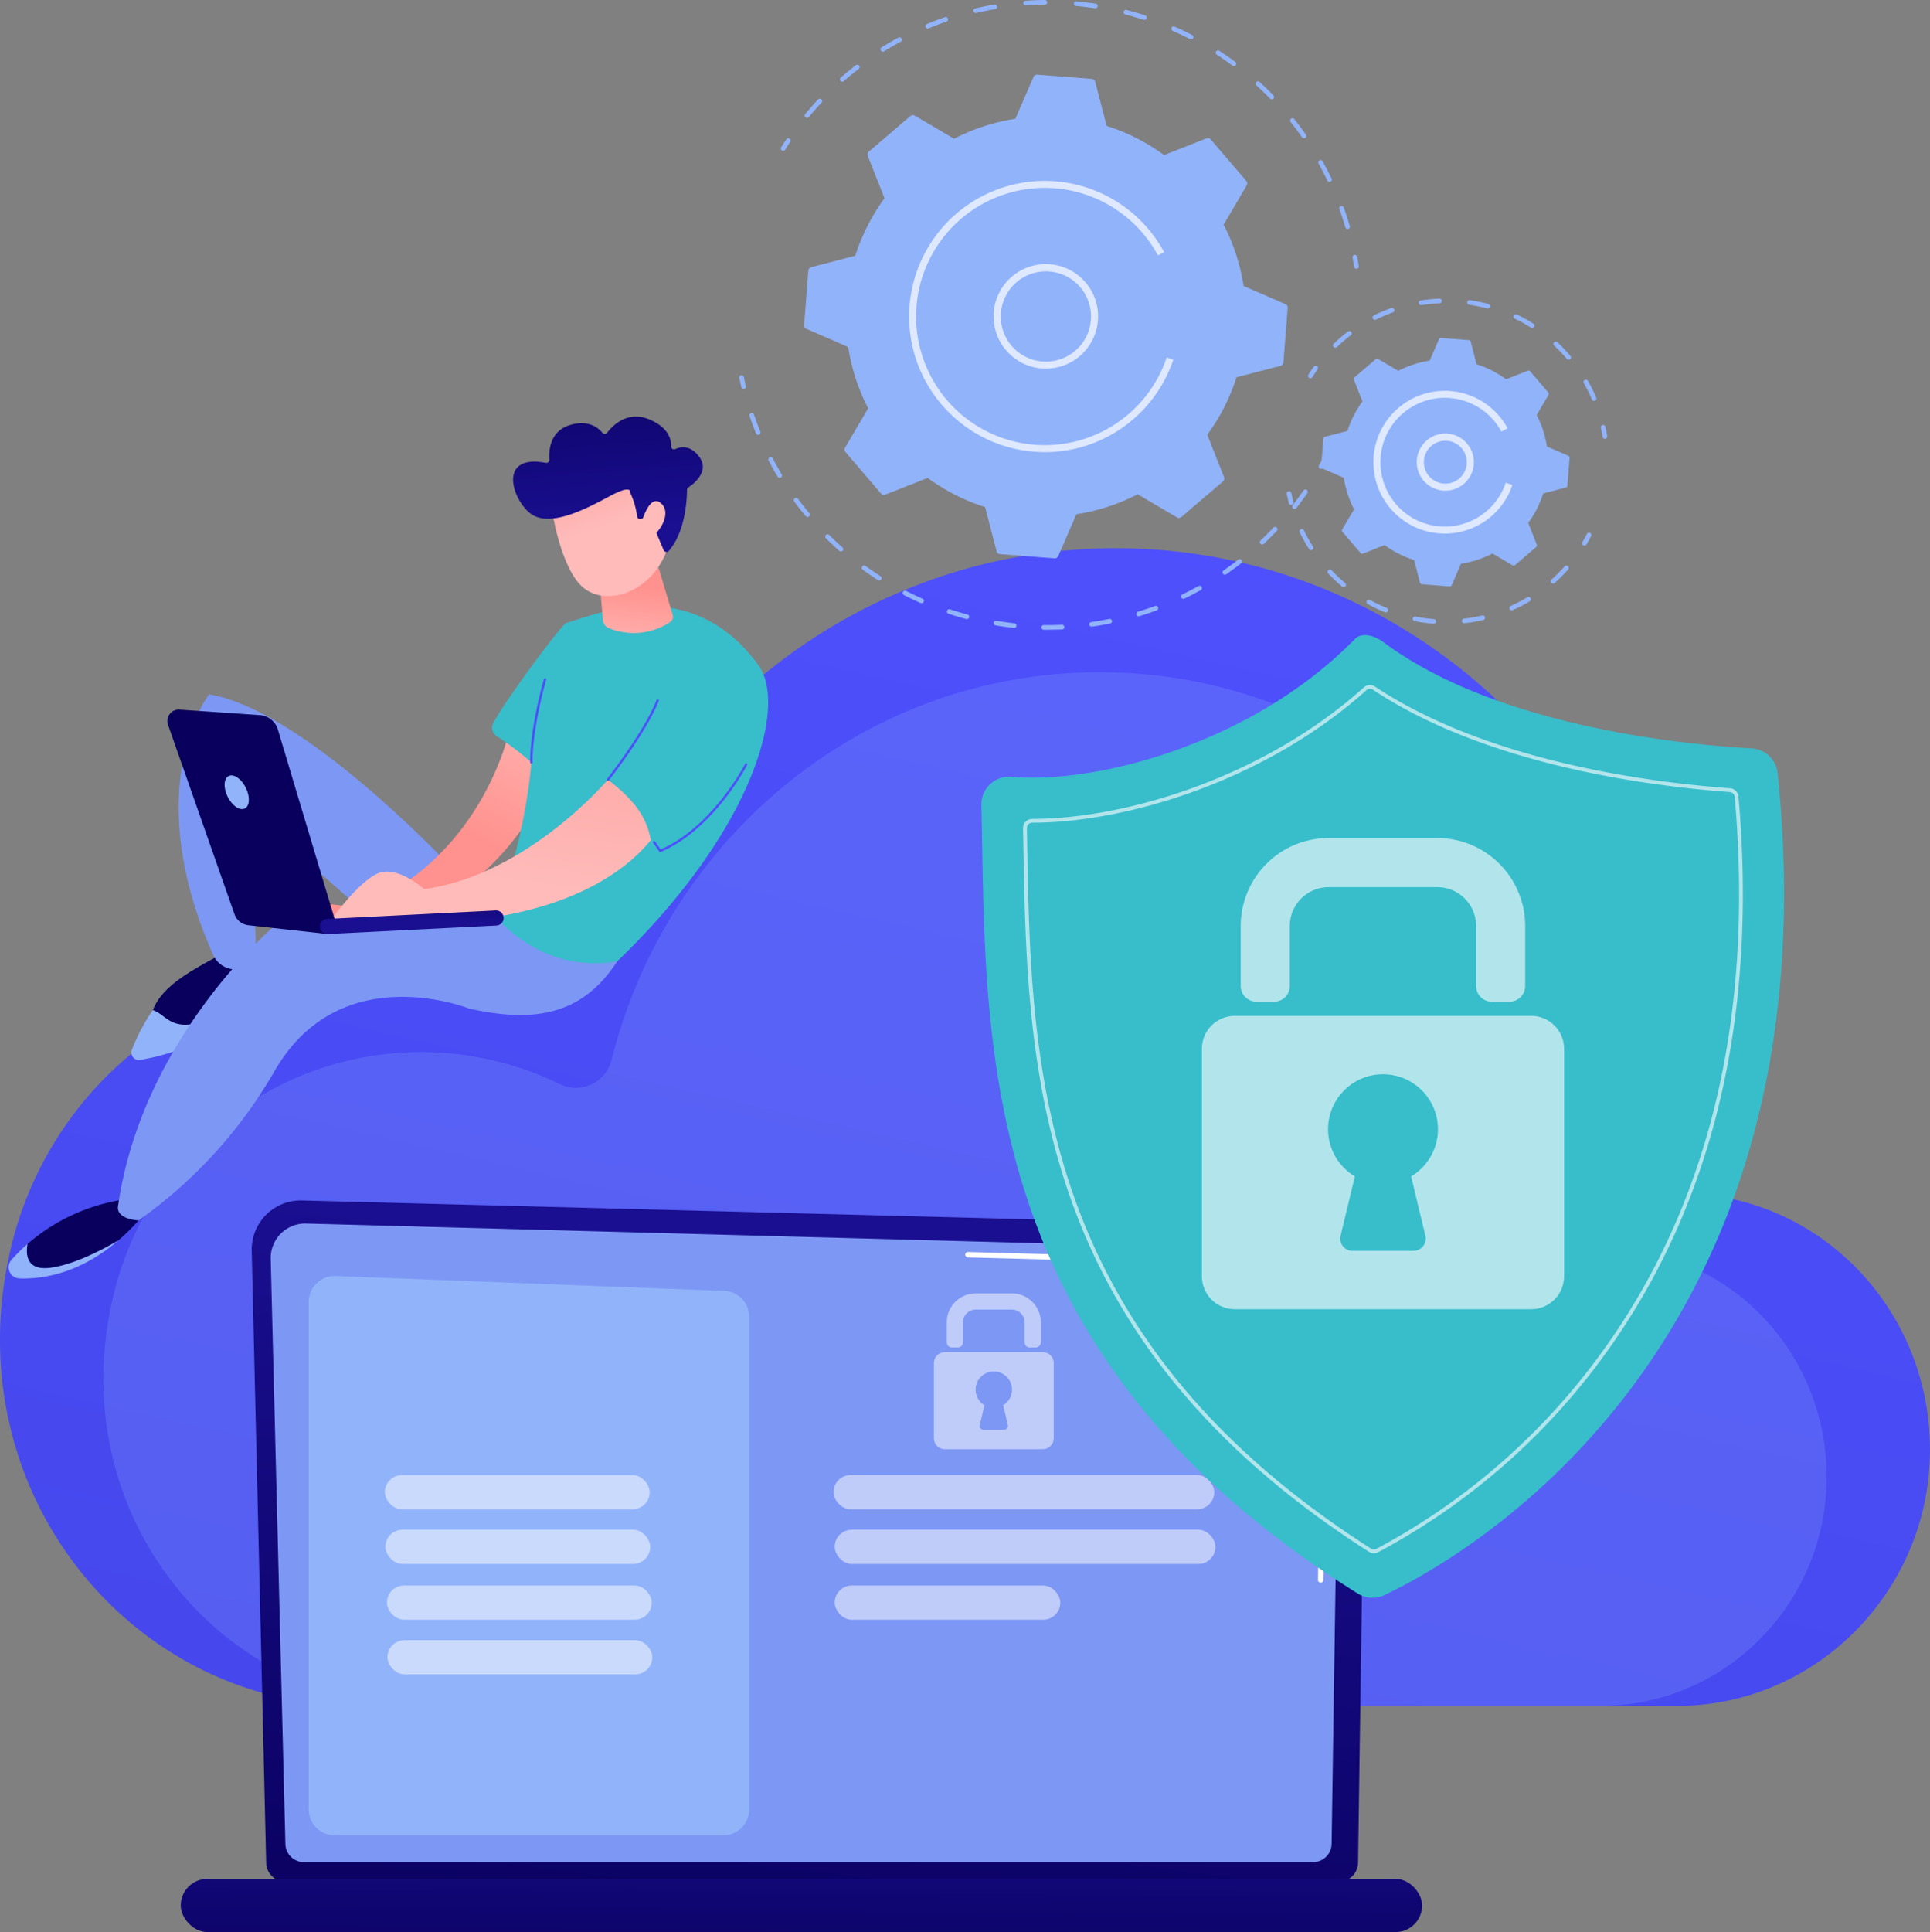 <svg xmlns="http://www.w3.org/2000/svg" xmlns:xlink="http://www.w3.org/1999/xlink" width="340.773" height="341.056" viewBox="0 0 340.773 341.056"><rect x="0" y="0" width="340.773" height="341.056" fill="#808080" stroke="none"/><defs><linearGradient id="a" x1="0.397" y1="-0.354" x2="-0.376" y2="1.649" gradientUnits="objectBoundingBox"><stop offset="0" stop-color="#4f52ff"/><stop offset="1" stop-color="#4042e2"/></linearGradient><linearGradient id="b" x1="-0.898" y1="0.932" x2="-0.675" y2="-0.163" gradientUnits="objectBoundingBox"><stop offset="0" stop-color="#09005d"/><stop offset="1" stop-color="#1a0f91"/></linearGradient><linearGradient id="c" x1="-0.284" y1="-1.658" x2="-1.176" y2="3.408" xlink:href="#b"/><linearGradient id="d" x1="5.381" y1="0.417" x2="6.04" y2="1.226" xlink:href="#b"/><linearGradient id="e" x1="7.783" y1="0.26" x2="9.144" y2="1.995" xlink:href="#b"/><linearGradient id="f" x1="1.61" y1="0.212" x2="1.158" y2="0.899" gradientUnits="objectBoundingBox"><stop offset="0" stop-color="#febbba"/><stop offset="1" stop-color="#ff928e"/></linearGradient><linearGradient id="g" x1="0.755" y1="0.791" x2="1.452" y2="-1.379" xlink:href="#f"/><linearGradient id="h" x1="-2.192" y1="1.062" x2="-2.081" y2="0.1" xlink:href="#f"/><linearGradient id="i" x1="-0.618" y1="0.82" x2="-0.929" y2="-0.114" xlink:href="#f"/><linearGradient id="j" x1="-0.349" y1="-0.467" x2="-0.172" y2="0.954" xlink:href="#b"/><linearGradient id="k" x1="-8.072" y1="2.058" x2="-9.545" y2="-0.895" xlink:href="#f"/><linearGradient id="l" x1="3.36" y1="0.5" x2="4.36" y2="0.5" xlink:href="#b"/><linearGradient id="m" x1="2.391" y1="-0.604" x2="1.651" y2="0.973" xlink:href="#b"/></defs><g transform="translate(-463.815 -455)"><g transform="translate(463.815 455)"><g transform="translate(0 0)"><g transform="translate(0 96.774)"><path d="M465.692,1368.863c5.4-23.054,23.064-41.152,45.55-46.687a62.323,62.323,0,0,1,42.827,4.4,7.257,7.257,0,0,0,10.251-4.848c11.082-44.042,50.084-76.579,96.5-76.579,55.039,0,99.657,45.748,99.657,102.18,0,1.5-.03,3.544-.055,5.508.195,4.22,1.992,6.012,4.674,6.462,21.564,2.3,38.511,20.529,39.451,43.01,1.08,25.814-19.411,47.2-44.611,47.2H526.847C486.945,1449.512,455.7,1411.5,465.692,1368.863Z" transform="translate(-463.815 -1245.151)" fill="url(#a)"/><path d="M614.53,1534.367a55.829,55.829,0,0,1,78.909-37.754,6.48,6.48,0,0,0,9.153-4.329c9.895-39.324,44.718-68.376,86.162-68.376,49.143,0,88.98,40.847,88.98,91.234,0,1.338-.026,3.164-.049,4.918.174,3.768,1.779,5.368,4.174,5.77,19.254,2.055,34.385,18.329,35.225,38.4.964,23.048-17.332,42.144-39.831,42.144H669.134C633.507,1606.375,605.612,1572.433,614.53,1534.367Z" transform="translate(-594.6 -1402.015)" fill="#91b3fa" opacity="0.21"/></g><g transform="translate(31.911 211.906)"><path d="M829.2,2302.031a3.446,3.446,0,0,0,3.438,3.435h185.917a3.446,3.446,0,0,0,3.438-3.435l1.547-106.841a5.987,5.987,0,0,0-6.3-5.3l-181.7-4.7a8.664,8.664,0,0,0-8.89,8.861Z" transform="translate(-814.117 -2185.185)" fill="url(#b)"/><path d="M856.654,2327.927a3.262,3.262,0,0,0,3.253,3.253h178.225a3.262,3.262,0,0,0,3.253-3.253l1.46-96.992a8,8,0,0,0-8.391-7.811l-174.142-4.672a6.089,6.089,0,0,0-6.247,6.231Z" transform="translate(-838.178 -2214.376)" fill="#7d97f4"/><g transform="translate(138.524 9.105)"><path d="M2364.381,2672.9h-.005a.477.477,0,0,1-.472-.484l.115-7.866a.477.477,0,0,1,.476-.47h0a.477.477,0,0,1,.472.484l-.115,7.866A.477.477,0,0,1,2364.381,2672.9Z" transform="translate(-2301.624 -2614.535)" fill="#fff"/><path d="M1918.432,2298.62h-.007a.477.477,0,0,1-.47-.484l.442-30.126a5.659,5.659,0,0,0-1.615-4.237,7.959,7.959,0,0,0-5.268-1.8l-55.66-1.493a.476.476,0,0,1-.464-.489.457.457,0,0,1,.49-.464l55.626,1.492a8.755,8.755,0,0,1,5.935,2.062,6.58,6.58,0,0,1,1.908,4.93l-.443,30.136A.477.477,0,0,1,1918.432,2298.62Z" transform="translate(-1855.392 -2259.528)" fill="#fff"/></g><rect width="219.189" height="9.387" rx="4.694" transform="translate(219.189 129.15) rotate(180)" fill="url(#c)"/><path d="M982.065,2392.821H913.444a4.581,4.581,0,0,1-4.581-4.581v-89.571a4.581,4.581,0,0,1,4.756-4.578l68.621,2.626a4.581,4.581,0,0,1,4.406,4.578v86.945A4.581,4.581,0,0,1,982.065,2392.821Z" transform="translate(-886.266 -2280.749)" fill="#91b3fa"/><g transform="translate(36.043 48.479)"><rect width="46.76" height="6.041" rx="3.02" fill="#fff" opacity="0.51"/><rect width="46.76" height="6.041" rx="3.02" transform="translate(0.092 9.647)" fill="#fff" opacity="0.51"/><rect width="46.76" height="6.041" rx="3.02" transform="translate(0.366 19.495)" fill="#fff" opacity="0.51"/><rect width="46.76" height="6.041" rx="3.02" transform="translate(0.458 29.142)" fill="#fff" opacity="0.51"/></g><g transform="translate(115.26 16.403)"><rect width="67.227" height="6.041" rx="3.02" transform="translate(0 32.069)" fill="#fff" opacity="0.51"/><rect width="67.227" height="6.041" rx="3.02" transform="translate(0.208 41.722)" fill="#fff" opacity="0.51"/><rect width="39.836" height="6.041" rx="3.02" transform="translate(0.208 51.571)" fill="#fff" opacity="0.51"/><g transform="translate(17.726)" opacity="0.51"><path d="M1844.4,2328.671h-1.024a.921.921,0,0,1-.921-.921v-3.5a2.269,2.269,0,0,0-2.269-2.268h-6.345a2.268,2.268,0,0,0-2.269,2.268v3.5a.921.921,0,0,1-.921.921h-1.024a.921.921,0,0,1-.921-.921v-3.5a5.134,5.134,0,0,1,5.134-5.134h6.345a5.134,5.134,0,0,1,5.134,5.134v3.5A.921.921,0,0,1,1844.4,2328.671Z" transform="translate(-1826.439 -2319.116)" fill="#fff"/><path d="M1829.411,2403.874H1812.1a1.921,1.921,0,0,0-1.921,1.92v13.285A1.921,1.921,0,0,0,1812.1,2421h17.31a1.921,1.921,0,0,0,1.921-1.921v-13.285A1.921,1.921,0,0,0,1829.411,2403.874Zm-6.178,12.84a.712.712,0,0,1-.692.878h-3.569a.712.712,0,0,1-.692-.878l.833-3.467a3.209,3.209,0,1,1,3.288,0Z" transform="translate(-1810.18 -2393.493)" fill="#fff"/></g></g></g><g transform="translate(130.528)"><g transform="translate(0 66.228)"><path d="M2365.3,1114.492a.406.406,0,0,1-.2-.052.412.412,0,0,1-.161-.561q.4-.716.772-1.442a.412.412,0,1,1,.733.379q-.381.737-.785,1.464A.411.411,0,0,1,2365.3,1114.492Z" transform="translate(-2262.578 -1097.95)" fill="#91b3fa"/><path d="M1596.977,1088.553q-.365,0-.731,0a.412.412,0,0,1,.006-.825h.006c1.067.015,2.144,0,3.208-.052a.419.419,0,0,1,.431.393.412.412,0,0,1-.393.431C1598.665,1088.533,1597.815,1088.553,1596.977,1088.553Zm-5.968-.322-.045,0c-1.077-.117-2.163-.266-3.226-.444a.412.412,0,0,1,.136-.813c1.049.176,2.118.323,3.179.438a.412.412,0,0,1-.044.823Zm13.705-.221a.412.412,0,0,1-.057-.821c1.055-.149,2.12-.331,3.163-.541a.412.412,0,0,1,.163.808c-1.059.214-2.14.4-3.211.549A.41.41,0,0,1,1604.714,1088.01Zm-22.041-1.333a.411.411,0,0,1-.107-.014c-1.045-.279-2.095-.593-3.121-.932a.412.412,0,0,1,.259-.783c1.011.334,2.045.643,3.074.919a.412.412,0,0,1-.106.811Zm30.323-.493a.412.412,0,0,1-.12-.807c1.022-.309,2.045-.653,3.043-1.021a.412.412,0,1,1,.285.774c-1.013.373-2.052.722-3.089,1.036A.421.421,0,0,1,1613,1086.184Zm-38.323-2.318a.413.413,0,0,1-.166-.035c-.991-.437-1.98-.908-2.94-1.4a.412.412,0,1,1,.377-.734c.945.485,1.919.949,2.9,1.38a.412.412,0,0,1-.167.79Zm46.225-.761a.412.412,0,0,1-.179-.784c.959-.462,1.918-.959,2.85-1.478a.412.412,0,0,1,.4.721c-.946.527-1.919,1.031-2.893,1.5A.408.408,0,0,1,1620.9,1083.1Zm-53.694-3.249a.411.411,0,0,1-.222-.065c-.91-.584-1.815-1.2-2.688-1.838a.412.412,0,1,1,.486-.667c.86.626,1.751,1.235,2.648,1.81a.412.412,0,0,1-.223.759Zm61.026-1.013a.412.412,0,0,1-.235-.752c.877-.605,1.749-1.244,2.589-1.9a.413.413,0,1,1,.507.651c-.853.665-1.737,1.313-2.627,1.928A.414.414,0,0,1,1628.231,1078.842Zm-67.786-4.1a.412.412,0,0,1-.273-.1c-.807-.714-1.606-1.464-2.375-2.229a.412.412,0,0,1,.581-.585c.757.753,1.545,1.492,2.34,2.2a.412.412,0,0,1-.273.721Zm74.382-1.238a.412.412,0,0,1-.283-.712c.776-.732,1.54-1.5,2.27-2.269a.412.412,0,1,1,.6.566c-.741.785-1.516,1.56-2.3,2.3A.413.413,0,0,1,1634.827,1073.505Zm-80.287-4.85a.412.412,0,0,1-.317-.149c-.691-.829-1.367-1.692-2.011-2.562a.413.413,0,1,1,.664-.49c.634.858,1.3,1.708,1.981,2.525a.412.412,0,0,1-.317.676Zm85.994-1.421a.412.412,0,0,1-.325-.666c.657-.844,1.295-1.714,1.9-2.589a.412.412,0,1,1,.68.467c-.611.888-1.258,1.772-1.925,2.628A.413.413,0,0,1,1640.534,1067.235Zm-90.907-5.492a.411.411,0,0,1-.354-.2c-.559-.931-1.1-1.886-1.594-2.841a.412.412,0,0,1,.731-.382c.491.94,1.02,1.882,1.57,2.8a.412.412,0,0,1-.353.624Zm-3.791-7.586a.413.413,0,0,1-.382-.257c-.408-1-.79-2.032-1.136-3.053a.412.412,0,1,1,.781-.264c.341,1.005.717,2.017,1.119,3.007a.413.413,0,0,1-.382.568Z" transform="translate(-1542.492 -1043.62)" fill="#91b3fa"/><path d="M1530.324,998.179a.412.412,0,0,1-.4-.318q-.19-.809-.356-1.622a.412.412,0,1,1,.808-.164q.163.8.351,1.6a.412.412,0,0,1-.307.5A.426.426,0,0,1,1530.324,998.179Z" transform="translate(-1529.559 -995.744)" fill="#91b3fa"/></g><g transform="translate(7.344)"><path d="M1589.934,656.5a.412.412,0,0,1-.348-.632q.441-.7.906-1.392a.412.412,0,1,1,.685.46q-.458.681-.893,1.371A.411.411,0,0,1,1589.934,656.5Z" transform="translate(-1589.522 -629.883)" fill="#91b3fa"/><path d="M1719.738,495.428a.412.412,0,0,1-.4-.3c-.315-1.075-.668-2.154-1.049-3.207a.412.412,0,0,1,.776-.28c.387,1.069.745,2.164,1.065,3.255a.412.412,0,0,1-.4.528Zm-3.2-8.323a.412.412,0,0,1-.372-.233c-.486-1.012-1.009-2.019-1.555-2.994a.412.412,0,1,1,.72-.4c.554.99,1.085,2.012,1.579,3.039a.412.412,0,0,1-.371.591Zm-4.5-7.695a.412.412,0,0,1-.338-.176c-.641-.916-1.321-1.826-2.019-2.7a.412.412,0,1,1,.645-.514c.709.891,1.4,1.814,2.05,2.744a.413.413,0,0,1-.337.649Zm-87.748-3.6a.412.412,0,0,1-.317-.676c.724-.871,1.486-1.735,2.267-2.567a.412.412,0,1,1,.6.564c-.769.819-1.521,1.67-2.233,2.529A.412.412,0,0,1,1624.292,475.812Zm82.066-3.272a.412.412,0,0,1-.3-.125c-.777-.8-1.591-1.591-2.421-2.347a.412.412,0,1,1,.556-.61c.842.768,1.669,1.57,2.458,2.383a.412.412,0,0,1-.3.7Zm-75.84-3.11a.412.412,0,0,1-.271-.723c.858-.749,1.749-1.481,2.647-2.175a.413.413,0,1,1,.5.653c-.886.683-1.764,1.4-2.609,2.142A.41.41,0,0,1,1630.517,469.43Zm69.14-2.766a.412.412,0,0,1-.246-.081c-.9-.668-1.83-1.316-2.768-1.926a.412.412,0,0,1,.45-.691c.951.62,1.9,1.277,2.809,1.955a.412.412,0,0,1-.246.743Zm-61.975-2.544a.412.412,0,0,1-.218-.762c.964-.6,1.961-1.179,2.963-1.72a.412.412,0,0,1,.392.726c-.987.533-1.969,1.1-2.919,1.694A.409.409,0,0,1,1637.682,464.12Zm54.413-2.171a.406.406,0,0,1-.189-.046c-.994-.513-2.018-1-3.044-1.452a.412.412,0,0,1,.332-.755c1.041.457,2.081.953,3.09,1.474a.412.412,0,0,1-.189.779Zm-46.486-1.911a.412.412,0,0,1-.158-.793c1.047-.435,2.125-.845,3.2-1.216a.412.412,0,0,1,.269.78c-1.062.366-2.123.769-3.155,1.2A.414.414,0,0,1,1645.609,460.038Zm38.259-1.517a.412.412,0,0,1-.127-.02c-1.064-.345-2.154-.662-3.239-.941a.412.412,0,1,1,.205-.8c1.1.284,2.208.605,3.288.955a.412.412,0,0,1-.127.8Zm-29.777-1.225a.412.412,0,0,1-.094-.814c1.109-.261,2.238-.491,3.357-.682a.412.412,0,0,1,.139.813c-1.1.189-2.214.415-3.307.672A.422.422,0,0,1,1654.092,457.3Zm21.1-.832a.406.406,0,0,1-.063,0c-1.107-.17-2.234-.307-3.349-.409a.412.412,0,0,1,.075-.821c1.132.1,2.276.243,3.4.415a.412.412,0,0,1-.062.82Zm-12.289-.506a.412.412,0,0,1-.029-.823c1.132-.08,2.283-.125,3.422-.134h0a.412.412,0,0,1,0,.825c-1.122.01-2.256.054-3.371.132Z" transform="translate(-1619.672 -455)" fill="#91b3fa"/><path d="M2414.4,824.86a.413.413,0,0,1-.407-.349q-.126-.807-.276-1.613a.412.412,0,1,1,.811-.151q.152.817.28,1.637a.413.413,0,0,1-.344.471A.444.444,0,0,1,2414.4,824.86Z" transform="translate(-2312.771 -777.412)" fill="#91b3fa"/></g><g transform="translate(11.45 13.176)"><path d="M1708.427,603.751a.663.663,0,0,0-.4-.659l-7.392-3.211a35.11,35.11,0,0,0-3.52-10.815l4.079-6.945a.662.662,0,0,0-.068-.766l-6.284-7.346a.662.662,0,0,0-.746-.186l-7.492,2.954a35.107,35.107,0,0,0-10.14-5.152l-2.027-7.8a.662.662,0,0,0-.589-.493l-9.637-.751a.662.662,0,0,0-.659.4l-3.211,7.392a35.109,35.109,0,0,0-10.815,3.519l-6.944-4.079a.662.662,0,0,0-.766.068l-7.346,6.284a.662.662,0,0,0-.186.746l2.954,7.492a35.1,35.1,0,0,0-5.152,10.14l-7.8,2.028a.662.662,0,0,0-.493.589l-.751,9.637a.661.661,0,0,0,.4.659l7.392,3.211a35.1,35.1,0,0,0,3.519,10.816l-4.079,6.944a.662.662,0,0,0,.068.766l6.284,7.346a.662.662,0,0,0,.746.185l7.492-2.954a35.1,35.1,0,0,0,10.14,5.152l2.027,7.8a.662.662,0,0,0,.589.494l9.637.751a.662.662,0,0,0,.659-.4l3.211-7.391a35.106,35.106,0,0,0,10.816-3.52l6.945,4.079a.662.662,0,0,0,.766-.068l7.346-6.284a.662.662,0,0,0,.186-.746l-2.954-7.492a35.112,35.112,0,0,0,5.152-10.14l7.8-2.027a.662.662,0,0,0,.494-.589Z" transform="translate(-1623.044 -562.58)" fill="#91b3fa"/><path d="M1905.695,854.422a9.227,9.227,0,1,1,1.572-.134A9.313,9.313,0,0,1,1905.695,854.422Zm.036-17.171a8.058,8.058,0,0,0-1.36.116,7.965,7.965,0,1,0,5.945,1.349h0A7.908,7.908,0,0,0,1905.731,837.251Z" transform="translate(-1863.022 -802.525)" fill="#fff" opacity="0.7"/><path d="M1798.417,763.549q-.945,0-1.9-.074a23.947,23.947,0,0,1-22.086-23.832q0-.946.074-1.9a23.944,23.944,0,0,1,42.066-13.7,24.062,24.062,0,0,1,2.886,4.2l-1.088.588a22.822,22.822,0,0,0-2.738-3.985,22.707,22.707,0,0,0-39.893,13q-.07.9-.07,1.8a22.71,22.71,0,0,0,44.237,7.194l1.173.393a23.96,23.96,0,0,1-22.664,16.322Z" transform="translate(-1755.891 -696.91)" fill="#fff" opacity="0.7"/></g><g transform="translate(96.662 52.716)"><g transform="translate(0 33.996)"><path d="M2745.032,1225.086a.412.412,0,0,1-.354-.623c.277-.468.542-.946.788-1.421a.412.412,0,1,1,.732.378c-.252.489-.525.981-.811,1.463A.411.411,0,0,1,2745.032,1225.086Z" transform="translate(-2692.466 -1215.492)" fill="#91b3fa"/><path d="M2360.916,1234.235h-.032a29.133,29.133,0,0,1-3.339-.459.412.412,0,1,1,.159-.809,28.186,28.186,0,0,0,3.244.447.412.412,0,0,1-.032.823Zm5.393-.087a.412.412,0,0,1-.045-.822,28.118,28.118,0,0,0,3.228-.553.412.412,0,0,1,.187.8,28.981,28.981,0,0,1-3.323.57Zm-13.854-1.91a.414.414,0,0,1-.155-.03,28.793,28.793,0,0,1-3.043-1.45.412.412,0,1,1,.4-.722,28.051,28.051,0,0,0,2.956,1.409.412.412,0,0,1-.156.794Zm22.244-.37a.412.412,0,0,1-.168-.789,27.889,27.889,0,0,0,2.906-1.51.412.412,0,1,1,.423.708,28.667,28.667,0,0,1-2.992,1.555A.41.41,0,0,1,2374.7,1231.868Zm-29.694-4.1a.411.411,0,0,1-.264-.1,29.025,29.025,0,0,1-2.456-2.307.412.412,0,0,1,.6-.568,28.2,28.2,0,0,0,2.386,2.242.412.412,0,0,1-.264.729Zm36.99-.622a.412.412,0,0,1-.274-.72l.242-.219a28.555,28.555,0,0,0,2.073-2.1.412.412,0,0,1,.616.548,29.027,29.027,0,0,1-2.134,2.16l-.249.224A.413.413,0,0,1,2382,1227.142Zm-42.739-5.9a.412.412,0,0,1-.348-.19,28.7,28.7,0,0,1-1.648-2.942.412.412,0,0,1,.742-.36,27.967,27.967,0,0,0,1.6,2.857.412.412,0,0,1-.125.569A.407.407,0,0,1,2339.257,1221.244Z" transform="translate(-2334.962 -1210.842)" fill="#91b3fa"/><path d="M2319.577,1165.421a.413.413,0,0,1-.4-.307c-.142-.536-.27-1.084-.381-1.628a.412.412,0,0,1,.808-.164c.108.528.232,1.06.37,1.581a.412.412,0,0,1-.293.5A.423.423,0,0,1,2319.577,1165.421Z" transform="translate(-2318.789 -1162.992)" fill="#91b3fa"/></g><g transform="translate(3.772)"><path d="M2350,984.407a.412.412,0,0,1-.348-.632c.3-.47.61-.937.933-1.389a.412.412,0,1,1,.671.479c-.313.438-.618.892-.906,1.349A.412.412,0,0,1,2350,984.407Z" transform="translate(-2349.588 -970.359)" fill="#91b3fa"/><path d="M2431.59,903.479a.413.413,0,0,1-.38-.251,27.7,27.7,0,0,0-1.43-2.887.412.412,0,0,1,.717-.408,28.66,28.66,0,0,1,1.472,2.973.413.413,0,0,1-.38.573Zm-4.5-7.275a.412.412,0,0,1-.314-.145q-.315-.371-.646-.734c-.5-.551-1.034-1.089-1.578-1.6a.412.412,0,1,1,.564-.6c.56.524,1.106,1.077,1.624,1.644q.34.373.666.755a.412.412,0,0,1-.314.68ZM2385.9,894.09a.412.412,0,0,1-.284-.711q.25-.238.506-.473c.644-.588,1.322-1.153,2.016-1.679a.412.412,0,1,1,.5.656c-.673.512-1.332,1.06-1.958,1.631q-.249.228-.493.461A.412.412,0,0,1,2385.9,894.09Zm34.736-3.5a.41.41,0,0,1-.22-.064,27.947,27.947,0,0,0-2.817-1.56.412.412,0,1,1,.357-.743,28.785,28.785,0,0,1,2.9,1.606.412.412,0,0,1-.22.761Zm-27.74-1.424a.412.412,0,0,1-.184-.782,28.84,28.84,0,0,1,3.052-1.3.412.412,0,0,1,.279.776,27.953,27.953,0,0,0-2.963,1.264A.411.411,0,0,1,2392.9,889.169Zm19.9-2a.42.42,0,0,1-.106-.014,28.117,28.117,0,0,0-3.156-.646.412.412,0,0,1-.349-.467.407.407,0,0,1,.467-.349,28.924,28.924,0,0,1,3.249.665.412.412,0,0,1-.105.811Zm-11.757-.6a.412.412,0,0,1-.064-.819,29.02,29.02,0,0,1,3.3-.329.412.412,0,0,1,.035.824,28.2,28.2,0,0,0-3.206.32A.4.4,0,0,1,2401.043,886.57Z" transform="translate(-2381.09 -885.421)" fill="#91b3fa"/><path d="M2772.385,1069.978a.413.413,0,0,1-.407-.349c-.083-.533-.183-1.07-.3-1.6a.412.412,0,0,1,.806-.174c.117.542.219,1.1.3,1.644a.412.412,0,0,1-.344.471A.439.439,0,0,1,2772.385,1069.978Z" transform="translate(-2719.977 -1045.229)" fill="#91b3fa"/></g><g transform="translate(6.082 6.944)"><path d="M2412.305,963.268a.34.34,0,0,0-.2-.338l-3.8-1.649a18.04,18.04,0,0,0-1.808-5.556l2.095-3.567a.34.34,0,0,0-.034-.393l-3.228-3.773a.34.34,0,0,0-.383-.1l-3.849,1.518a18.038,18.038,0,0,0-5.209-2.647l-1.042-4.007a.34.34,0,0,0-.3-.254l-4.95-.386a.34.34,0,0,0-.338.2l-1.649,3.8a18.034,18.034,0,0,0-5.556,1.808l-3.567-2.1a.34.34,0,0,0-.393.035l-3.773,3.228a.34.34,0,0,0-.1.383l1.517,3.849a18.037,18.037,0,0,0-2.646,5.209l-4.007,1.041a.34.34,0,0,0-.253.3l-.386,4.951a.34.34,0,0,0,.2.339l3.8,1.649a18.033,18.033,0,0,0,1.808,5.556l-2.1,3.567a.34.34,0,0,0,.035.393l3.228,3.773a.34.34,0,0,0,.383.1l3.849-1.518a18.028,18.028,0,0,0,5.209,2.647l1.041,4.007a.34.34,0,0,0,.3.254l4.951.386a.34.34,0,0,0,.338-.2l1.649-3.8a18.031,18.031,0,0,0,5.556-1.808l3.567,2.1a.34.34,0,0,0,.393-.035l3.773-3.228a.341.341,0,0,0,.1-.383l-1.518-3.849a18.039,18.039,0,0,0,2.647-5.209l4.007-1.041a.34.34,0,0,0,.253-.3Z" transform="translate(-2368.446 -942.12)" fill="#91b3fa"/><path d="M2511.485,1090.176a5.042,5.042,0,1,1,.859-.073A5.087,5.087,0,0,1,2511.485,1090.176Zm.016-8.818a3.787,3.787,0,1,0,2.185.7h0A3.769,3.769,0,0,0,2511.5,1081.358Z" transform="translate(-2489.565 -1063.217)" fill="#fff" opacity="0.7"/><path d="M2456.425,1043.541q-.5,0-1-.039a12.6,12.6,0,1,1,10.554-20.753l.105.124a12.725,12.725,0,0,1,1.3,1.879l0,.008.017.029.029.052.016.028.049.09-1.088.588a11.457,11.457,0,0,0-1.37-1.995h0a11.36,11.36,0,1,0,2.138,11.006l1.173.393a12.608,12.608,0,0,1-11.926,8.59Z" transform="translate(-2434.58 -1009.009)" fill="#fff" opacity="0.7"/></g></g></g><g transform="translate(173.278 112.114)"><path d="M1880.155,1396.712a4.886,4.886,0,0,1,3.778-1.3c14.841,1.335,42.53-5.814,60.627-24.33,1.257-1.286,3.547-.559,4.987.517,20.126,15.042,53.487,18.157,65.068,18.794a4.887,4.887,0,0,1,4.587,4.377c10.532,101.722-55.7,138.582-69.434,145.088a4.9,4.9,0,0,1-4.68-.27c-68.461-42.643-65.532-98.1-66.479-139.19A4.893,4.893,0,0,1,1880.155,1396.712Z" transform="translate(-1878.609 -1370.396)" fill="#38bdcb"/><path d="M2000.666,1595.688a1.633,1.633,0,0,1-.878-.256c-26.246-16.778-43.353-36.836-52.3-61.321-7.988-21.868-8.379-44.135-8.724-63.781l-.047-2.62a1.6,1.6,0,0,1,.462-1.161,1.62,1.62,0,0,1,1.165-.487h0c16.254,0,40.651-7.177,58.544-23.211a1.622,1.622,0,0,1,1.979-.143c19.661,13.046,47.706,16.844,62.673,17.947a1.615,1.615,0,0,1,1.495,1.477c3.479,39.69-4.776,73.253-24.537,99.755a117.773,117.773,0,0,1-39.1,33.622h0A1.617,1.617,0,0,1,2000.666,1595.688Zm.434-.771.152.3-.152-.3a117.074,117.074,0,0,0,38.869-33.427c19.66-26.368,27.871-59.777,24.407-99.3a.952.952,0,0,0-.88-.87c-15.033-1.108-43.206-4.927-62.993-18.056a.954.954,0,0,0-1.166.084c-18.024,16.151-42.608,23.381-58.975,23.381h0a.967.967,0,0,0-.7.288.938.938,0,0,0-.271.681l.047,2.619c.344,19.594.734,41.8,8.683,63.565,8.892,24.342,25.911,44.291,52.03,60.987A.961.961,0,0,0,2001.1,1594.918Z" transform="translate(-1931.358 -1433.616)" fill="#fff" opacity="0.61"/><g transform="translate(38.936 35.828)"><path d="M2299.975,1691.815h-3.1a2.783,2.783,0,0,1-2.783-2.783V1678.45a6.858,6.858,0,0,0-6.858-6.858h-19.183a6.858,6.858,0,0,0-6.858,6.858v10.582a2.783,2.783,0,0,1-2.783,2.783h-3.1a2.784,2.784,0,0,1-2.783-2.783V1678.45a15.521,15.521,0,0,1,15.521-15.521h19.183a15.521,15.521,0,0,1,15.521,15.521v10.582A2.784,2.784,0,0,1,2299.975,1691.815Z" transform="translate(-2245.673 -1662.929)" fill="#fff" opacity="0.61"/><path d="M2254.658,1919.172h-52.333a5.807,5.807,0,0,0-5.807,5.807v40.163a5.807,5.807,0,0,0,5.807,5.807h52.333a5.807,5.807,0,0,0,5.807-5.807v-40.163A5.807,5.807,0,0,0,2254.658,1919.172Zm-18.679,38.818a2.151,2.151,0,0,1-2.092,2.654H2223.1a2.152,2.152,0,0,1-2.092-2.654l2.518-10.482a9.7,9.7,0,1,1,9.939,0Z" transform="translate(-2196.519 -1887.788)" fill="#fff" opacity="0.61"/></g></g><g transform="translate(1.535 73.535)"><path d="M686.517,1811.972s4.238.224,4.758,8.944c0,0-9.828,8.811-23.1,10.908-1,.157,1.393-6.8,1.753-7.747C671.633,1819.591,677.017,1816.7,686.517,1811.972Z" transform="translate(-644.466 -1719.311)" fill="url(#d)"/><path d="M781.127,1489.11h-8.944s-27.453-30.319-45.458-33.378c0,0-12.534,16,.668,45.892a4.363,4.363,0,0,0,6.247,2.058,3.576,3.576,0,0,0,1.427-1.7l-1.062-25.524s23.417,20.481,27.487,24.433S786.253,1502.433,781.127,1489.11Z" transform="translate(-691.341 -1406.701)" fill="#7d97f4"/><path d="M502.644,2190.489a33.629,33.629,0,0,1,18.342-8.026l2.916,1.783a31.775,31.775,0,0,1-5.256,5.639c-3.122,1.813-7.942,4.269-11.938,4.8C502.822,2195.2,502.249,2192.856,502.644,2190.489Z" transform="translate(-499.331 -2044.425)" fill="url(#e)"/><path d="M656.963,1878.618c2.309.747,3.325,4.019,9.184,1.855a51.87,51.87,0,0,0,12.051-6.349c.048.422.089.862.117,1.332,0,0-10.363,9.857-23.639,11.954a1.321,1.321,0,0,1-1.427-1.781A33.339,33.339,0,0,1,656.963,1878.618Z" transform="translate(-631.505 -1773.851)" fill="#91b3fa"/><path d="M476.841,2246.477a30.933,30.933,0,0,1,2.824-2.8c-.395,2.367.178,4.715,4.063,4.2,4-.532,8.816-2.988,11.938-4.8-3.912,3.337-9.865,6.878-17.379,6.67A1.971,1.971,0,0,1,476.841,2246.477Z" transform="translate(-476.351 -2097.608)" fill="#91b3fa"/><path d="M703.876,1781.1l-41.885.454s-23.92,19.79-28.258,49.967c0,0-.72,2.219,3.6,2.6a83.033,83.033,0,0,0,23.892-26.145c11.562-20.475,34.468-11.258,34.468-11.258,11,2.428,19.764,1.525,26.173-8.339Z" transform="translate(-614.417 -1692.216)" fill="#7d97f4"/><path d="M938.5,1505.6s-4.509,22.6-26.6,31.537l-7.859-.926-1.854,2.957,18.434.587a50.42,50.42,0,0,0,24.106-23.247C945,1515.951,949.6,1506.458,938.5,1505.6Z" transform="translate(-850.031 -1450.466)" fill="url(#f)"/><path d="M1173.964,1383.619s5.127-13.938,6.229-27.481a59.223,59.223,0,0,0-6.1-4.615,1.7,1.7,0,0,1-.662-2.2c1.724-3.571,12.149-17.593,12.929-17.788,4.244-1.059,21.652-9.336,33.912,7.434,5.262,7.2-1.044,29.352-24.915,52.3C1187.681,1392.516,1180.5,1390.3,1173.964,1383.619Z" transform="translate(-1087.911 -1295.108)" fill="#38bdcb"/><path d="M989.448,1578.635s-14.246,16.868-32.46,19.334c0,0-4.707-4.291-8.207-2.759s-8.3,8.295-8.3,8.295h23.386s22.113-.779,33.162-14.188C996.141,1584.624,993.478,1581.822,989.448,1578.635Z" transform="translate(-883.636 -1514.552)" fill="url(#g)"/><path d="M1336.784,1256.236l3.117,10.4a1.142,1.142,0,0,1-.444,1.273,11.613,11.613,0,0,1-10.8,1.085,1.7,1.7,0,0,1-1.09-1.456l-.739-9.057Z" transform="translate(-1222.661 -1231.639)" fill="url(#h)"/><g transform="translate(89.064)"><path d="M1259.117,1136.58s1.533,10.777,5.672,14.091,12.206.819,14.93-7.306l-5.428-13.891Z" transform="translate(-1252.311 -1120.402)" fill="url(#i)"/><path d="M1226.14,1073.465a.533.533,0,0,1-.694-.427,13.933,13.933,0,0,0-1.278-4.3s.4-1.414-3.573.722-9.929,5.274-13.438,3.405c-3.421-1.822-6.887-10.989,2.155-9.291a.534.534,0,0,0,.635-.558c-.111-1.507.038-4.973,3.549-6.086,3.285-1.041,5.083.442,5.824,1.337a.53.53,0,0,0,.83-.013c.984-1.285,3.656-4.019,7.59-2.285,3.24,1.428,3.744,3.424,3.691,4.668a.532.532,0,0,0,.758.507c.992-.457,2.589-.694,4.118,1.221,2.114,2.649-.907,4.945-1.813,5.548a.535.535,0,0,0-.242.441c-.008,1.377-.223,7.386-3.234,10.775a.538.538,0,0,1-.895-.155l-2.318-5.524a.536.536,0,0,0-.659-.3Z" transform="translate(-1203.548 -1055.404)" fill="url(#j)"/><path d="M1387.6,1181.444s1.416-5.767,3.567-3.894-.561,5.993-3.025,6.779Z" transform="translate(-1365.062 -1162.261)" fill="url(#k)"/></g><path d="M735.058,1516.27l-10.5-35.018a3.58,3.58,0,0,0-3.185-2.544l-14.177-.97a2.011,2.011,0,0,0-2.034,2.672l11.738,33.442a2.943,2.943,0,0,0,2.481,1.953l13.961,1.55Z" transform="translate(-677.036 -1426.008)" fill="url(#l)"/><path d="M788.124,1576.363c.784,1.583,2.138,2.51,3.024,2.071s.969-2.078.185-3.66-2.138-2.509-3.024-2.07S787.34,1574.781,788.124,1576.363Z" transform="translate(-749.467 -1509.251)" fill="#91b3fa"/><path d="M926.533,1771.358l.068,0,29.747-1.5a1.333,1.333,0,1,0-.135-2.663l-29.747,1.5a1.333,1.333,0,0,0,.066,2.665Z" transform="translate(-870.228 -1680.011)" fill="url(#m)"/><path d="M1228.351,1447.716a.206.206,0,0,1-.206-.205c-.021-6.279,2.4-14.59,2.42-14.673a.206.206,0,0,1,.4.116c-.024.083-2.424,8.337-2.4,14.556a.206.206,0,0,1-.206.207Z" transform="translate(-1136.068 -1386.481)" fill="#4c4ffa"/><path d="M1338.811,1477.323a.206.206,0,0,1-.162-.334c.065-.083,6.531-8.3,8.744-13.91a.206.206,0,0,1,.384.152c-2.236,5.664-8.738,13.931-8.8,14.014A.206.206,0,0,1,1338.811,1477.323Z" transform="translate(-1233 -1413.033)" fill="#4d50fa"/><path d="M1406.424,1570.786l-1.177-1.664a.206.206,0,0,1,.337-.238l.984,1.391c9.175-4.022,14.854-15,14.911-15.109a.206.206,0,0,1,.367.188c-.058.113-5.866,11.341-15.269,15.367Z" transform="translate(-1291.446 -1493.859)" fill="#4d50fb"/></g></g></g></g></svg>
